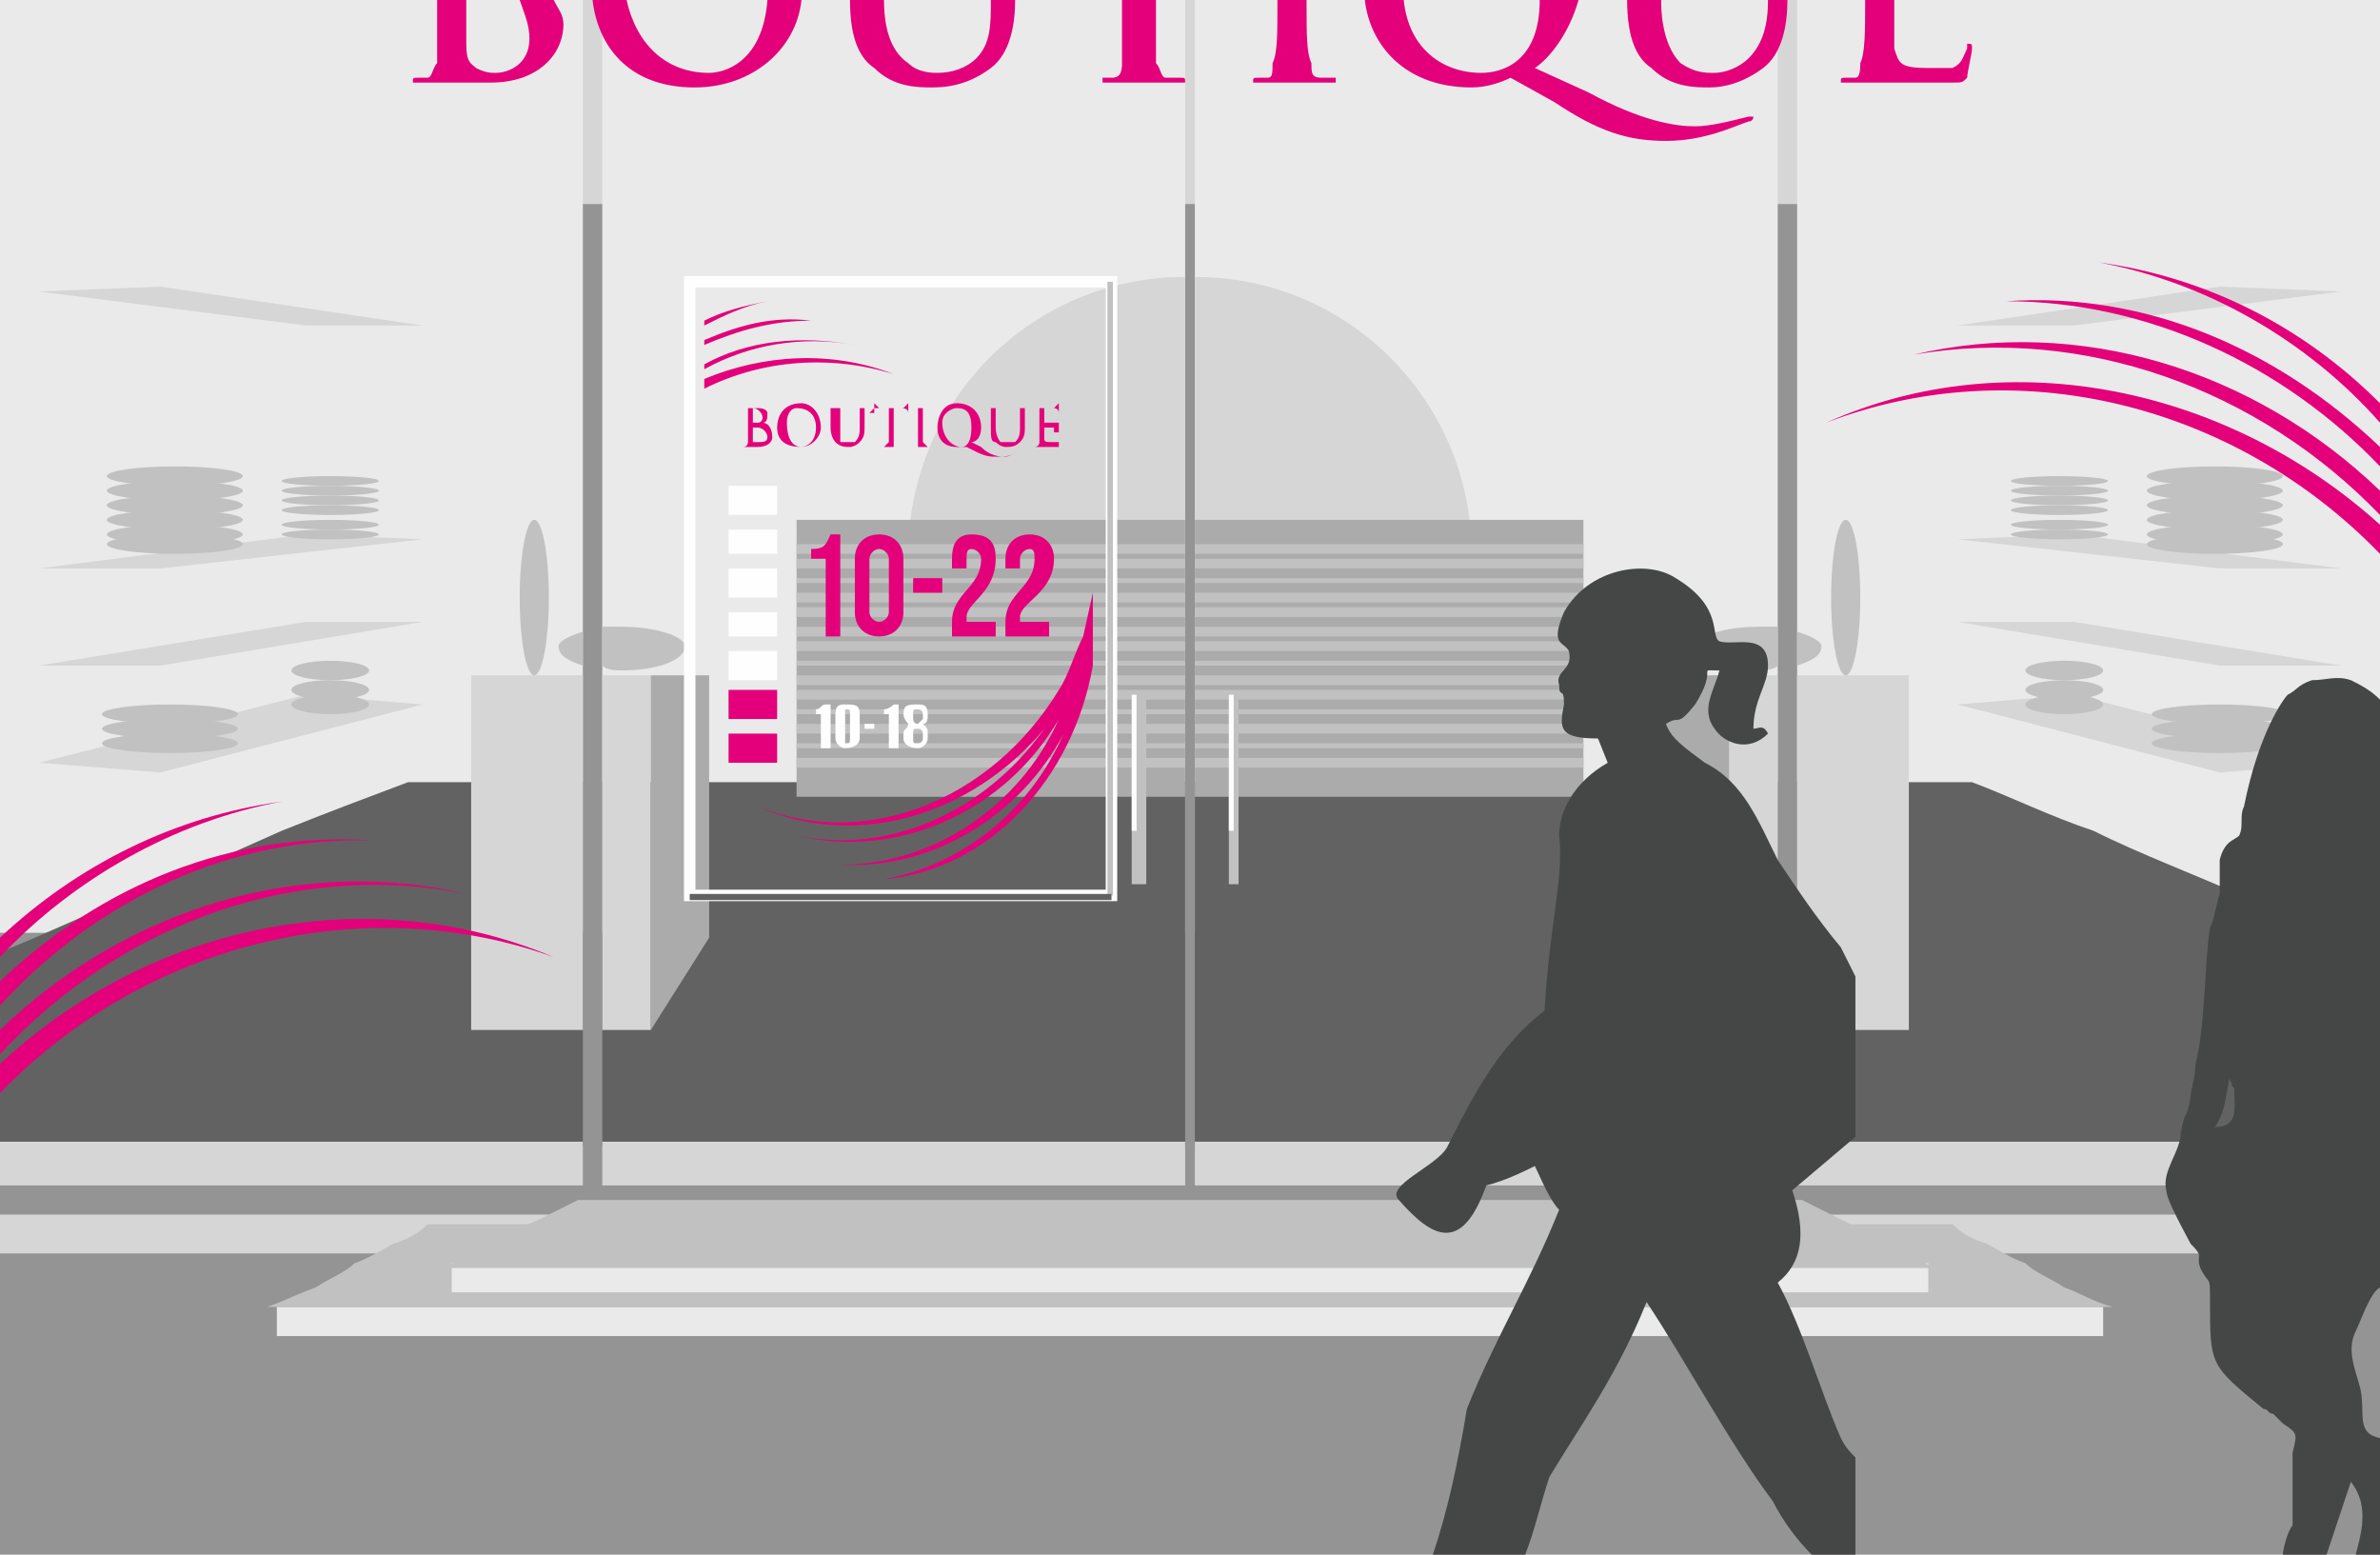 <?xml version="1.0" encoding="UTF-8"?>
<!DOCTYPE svg PUBLIC "-//W3C//DTD SVG 1.1//EN" "http://www.w3.org/Graphics/SVG/1.1/DTD/svg11.dtd">
<!-- Creator: CorelDRAW X7 -->
<svg xmlns="http://www.w3.org/2000/svg" xml:space="preserve" width="490px" height="320px" version="1.1" shape-rendering="geometricPrecision" text-rendering="geometricPrecision" image-rendering="optimizeQuality" fill-rule="evenodd" clip-rule="evenodd"
viewBox="0 0 490 320"
 xmlns:xlink="http://www.w3.org/1999/xlink">
 <g id="Слой_x0020_1">
  <g id="_782054416">
   <polygon fill="#949494" points="0,0 490,0 490,320 0,320 "/>
   <polygon fill="#D6D6D6" points="0,258 490,258 490,250 0,250 "/>
   <polygon fill="#D6D6D6" points="0,0 490,0 490,219 0,219 "/>
   <polygon fill="#949494" points="0,246 490,246 490,42 0,42 "/>
   <path fill="#EAEAEA" d="M370 192l120 0 0 -200 -120 0 0 200zm-370 0l120 0 0 -200 -120 0 0 200zm124 0l120 0 0 -200 -120 0 0 200zm122 0l120 0 0 -200 -120 0 0 200z"/>
   <path fill="#D6D6D6" d="M246 57c32,0 57,26 57,57 0,32 -25,58 -57,58l0 -115zm-2 115c-32,0 -57,-26 -57,-58 0,-31 25,-57 57,-57l0 115z"/>
   <g>
    <polygon fill="#EAEAEA" points="57,275 433,275 433,269 57,269 "/>
    <path fill="#C1C1C1" d="M88 252c26,0 52,0 79,0 26,0 52,0 78,0 26,0 52,0 78,0 26,0 52,0 79,0 2,2 4,3 7,4 2,1 5,3 8,4 2,2 5,3 8,5 3,1 6,3 10,4 -32,0 -64,0 -95,0 -32,0 -64,0 -95,0 -32,0 -63,0 -95,0 -32,0 -63,0 -95,0 3,-1 7,-3 10,-4 3,-2 6,-3 8,-5 3,-1 6,-3 8,-4 3,-1 5,-2 7,-4z"/>
   </g>
   <polygon fill="#EAEAEA" points="93,266 397,266 397,260 93,260 "/>
   <path fill="#C1C1C1" d="M119 247c21,0 42,0 63,0 21,0 42,0 63,0 21,0 42,0 63,0 21,0 42,0 63,0 2,1 4,2 6,3 2,1 4,2 6,3 3,1 5,3 7,4 3,1 5,2 8,4 -25,0 -51,0 -77,0 -25,0 -51,0 -76,0 -26,0 -51,0 -77,0 -25,0 -51,0 -76,0 2,-2 5,-3 7,-4 3,-1 5,-3 7,-4 3,-1 5,-2 7,-3 2,-1 4,-2 6,-3z"/>
   <path fill="#626262" d="M0 236l75 0 45 0 0 -75 -36 0c-8,3 -16,6 -26,10 -9,4 -20,9 -32,14 -8,3 -16,7 -26,11l0 40zm124 0l120 0 0 -75 -80 0 -40 0 0 75zm122 0l120 0 0 -75 -41 0 -79 0 0 75zm124 0l44 0 76 0 0 -40c-10,-4 -18,-8 -27,-11 -11,-5 -22,-9 -32,-14 -9,-3 -17,-7 -25,-10l-36 0 0 75z"/>
   <path fill="#D6D6D6" d="M0 244l120 0 0 -9 -120 0 0 9zm124 0l120 0 0 -9 -120 0 0 9zm122 0l120 0 0 -9 -120 0 0 9zm124 0l120 0 0 -9 -120 0 0 9z"/>
   <path fill="#ABABAB" d="M164 107l80 0 0 57 -80 0 0 -57zm82 0l80 0 0 57 -80 0 0 -57z"/>
   <path fill="#C1C1C1" d="M164 112l80 0 0 2 -80 0 0 -2zm82 0l80 0 0 2 -80 0 0 -2z"/>
   <path fill="#C1C1C1" d="M164 115l80 0 0 2 -80 0 0 -2zm82 0l80 0 0 2 -80 0 0 -2z"/>
   <path fill="#C1C1C1" d="M164 119l80 0 0 1 -80 0 0 -1zm82 0l80 0 0 1 -80 0 0 -1z"/>
   <path fill="#C1C1C1" d="M164 122l80 0 0 2 -80 0 0 -2zm82 0l80 0 0 2 -80 0 0 -2z"/>
   <path fill="#C1C1C1" d="M164 125l80 0 0 2 -80 0 0 -2zm82 0l80 0 0 2 -80 0 0 -2z"/>
   <path fill="#C1C1C1" d="M164 129l80 0 0 2 -80 0 0 -2zm82 0l80 0 0 2 -80 0 0 -2z"/>
   <path fill="#C1C1C1" d="M164 132l80 0 0 2 -80 0 0 -2zm82 0l80 0 0 2 -80 0 0 -2z"/>
   <path fill="#C1C1C1" d="M164 136l80 0 0 1 -80 0 0 -1zm82 0l80 0 0 1 -80 0 0 -1z"/>
   <path fill="#C1C1C1" d="M164 139l80 0 0 2 -80 0 0 -2zm82 0l80 0 0 2 -80 0 0 -2z"/>
   <path fill="#C1C1C1" d="M164 142l80 0 0 2 -80 0 0 -2zm82 0l80 0 0 2 -80 0 0 -2z"/>
   <path fill="#C1C1C1" d="M164 146l80 0 0 1 -80 0 0 -1zm82 0l80 0 0 1 -80 0 0 -1z"/>
   <path fill="#C1C1C1" d="M164 149l80 0 0 2 -80 0 0 -2zm82 0l80 0 0 2 -80 0 0 -2z"/>
   <path fill="#C1C1C1" d="M164 153l80 0 0 1 -80 0 0 -1zm82 0l80 0 0 1 -80 0 0 -1z"/>
   <path fill="#C1C1C1" d="M164 156l80 0 0 2 -80 0 0 -2zm82 0l80 0 0 2 -80 0 0 -2z"/>
   <circle fill="none" cx="245" cy="114" r="58"/>
   <polygon fill="#C1C1C1" points="233,182 236,182 236,143 233,143 "/>
   <polygon fill="#FEFEFE" points="233,171 234,171 234,143 233,143 "/>
   <polygon fill="#C1C1C1" points="253,182 255,182 255,143 253,143 "/>
   <polygon fill="#FEFEFE" points="253,171 254,171 254,143 253,143 "/>
   <polygon fill="#D6D6D6" points="63,143 87,145 33,159 8,157 "/>
   <polygon fill="#D6D6D6" points="63,128 87,128 33,137 8,137 "/>
   <polygon fill="#D6D6D6" points="63,110 87,111 33,117 8,117 "/>
   <polygon fill="#D6D6D6" points="63,67 87,67 33,59 8,60 "/>
   <g>
    <path fill="#D6D6D6" d="M97 139l23 0 0 73 -23 0 0 -73zm27 0l10 0 0 73 -10 0 0 -73z"/>
    <polygon fill="#ABABAB" points="146,139 134,139 134,212 146,193 "/>
   </g>
   <g>
    <polygon fill="#D6D6D6" points="427,143 403,145 457,159 482,157 "/>
    <polygon fill="#D6D6D6" points="427,128 403,128 457,137 482,137 "/>
    <polygon fill="#D6D6D6" points="427,110 403,111 457,117 482,117 "/>
    <polygon fill="#D6D6D6" points="427,67 403,67 457,59 482,60 "/>
    <g>
     <path fill="#D6D6D6" d="M393 139l-23 0 0 73 23 0 0 -73zm-27 0l-10 0 0 73 10 0 0 -73z"/>
     <polygon fill="#ABABAB" points="343,139 356,139 356,212 343,193 "/>
    </g>
   </g>
   <ellipse fill="#C1C1C1" cx="36" cy="112" rx="14" ry="2"/>
   <ellipse fill="#C1C1C1" cx="36" cy="110" rx="14" ry="2"/>
   <ellipse fill="#C1C1C1" cx="36" cy="107" rx="14" ry="2"/>
   <ellipse fill="#C1C1C1" cx="36" cy="104" rx="14" ry="2"/>
   <ellipse fill="#C1C1C1" cx="36" cy="101" rx="14" ry="2"/>
   <ellipse fill="#C1C1C1" cx="36" cy="98" rx="14" ry="2"/>
   <ellipse fill="#C1C1C1" cx="68" cy="110" rx="10" ry="1"/>
   <ellipse fill="#C1C1C1" cx="68" cy="108" rx="10" ry="1"/>
   <ellipse fill="#C1C1C1" cx="68" cy="105" rx="10" ry="1"/>
   <ellipse fill="#C1C1C1" cx="68" cy="103" rx="10" ry="1"/>
   <ellipse fill="#C1C1C1" cx="68" cy="101" rx="10" ry="1"/>
   <ellipse fill="#C1C1C1" cx="68" cy="99" rx="10" ry="1"/>
   <ellipse fill="#C1C1C1" cx="35" cy="153" rx="14" ry="2"/>
   <ellipse fill="#C1C1C1" cx="35" cy="150" rx="14" ry="2"/>
   <ellipse fill="#C1C1C1" cx="35" cy="147" rx="14" ry="2"/>
   <ellipse fill="#C1C1C1" cx="68" cy="145" rx="8" ry="2"/>
   <ellipse fill="#C1C1C1" cx="68" cy="142" rx="8" ry="2"/>
   <ellipse fill="#C1C1C1" cx="68" cy="138" rx="8" ry="2"/>
   <ellipse fill="#C1C1C1" cx="456" cy="112" rx="14" ry="2"/>
   <ellipse fill="#C1C1C1" cx="456" cy="110" rx="14" ry="2"/>
   <ellipse fill="#C1C1C1" cx="456" cy="107" rx="14" ry="2"/>
   <ellipse fill="#C1C1C1" cx="456" cy="104" rx="14" ry="2"/>
   <ellipse fill="#C1C1C1" cx="456" cy="101" rx="14" ry="2"/>
   <ellipse fill="#C1C1C1" cx="456" cy="98" rx="14" ry="2"/>
   <ellipse fill="#C1C1C1" cx="424" cy="110" rx="10" ry="1"/>
   <ellipse fill="#C1C1C1" cx="424" cy="108" rx="10" ry="1"/>
   <ellipse fill="#C1C1C1" cx="424" cy="105" rx="10" ry="1"/>
   <ellipse fill="#C1C1C1" cx="424" cy="103" rx="10" ry="1"/>
   <ellipse fill="#C1C1C1" cx="424" cy="101" rx="10" ry="1"/>
   <ellipse fill="#C1C1C1" cx="424" cy="99" rx="10" ry="1"/>
   <ellipse fill="#C1C1C1" cx="457" cy="153" rx="14" ry="2"/>
   <ellipse fill="#C1C1C1" cx="457" cy="150" rx="14" ry="2"/>
   <ellipse fill="#C1C1C1" cx="457" cy="147" rx="14" ry="2"/>
   <ellipse fill="#C1C1C1" cx="425" cy="145" rx="8" ry="2"/>
   <ellipse fill="#C1C1C1" cx="425" cy="142" rx="8" ry="2"/>
   <ellipse fill="#C1C1C1" cx="425" cy="138" rx="8" ry="2"/>
   <ellipse fill="#C1C1C1" cx="110" cy="123" rx="3" ry="16"/>
   <path fill="#C1C1C1" d="M128 129c7,0 13,2 13,4 0,3 -6,5 -13,5 -1,0 -3,0 -4,-1l0 -8c1,0 3,0 4,0zm-8 8c-3,-1 -5,-2 -5,-4 0,-1 2,-2 5,-3l0 7z"/>
   <ellipse fill="#C1C1C1" cx="380" cy="123" rx="3" ry="16"/>
   <path fill="#C1C1C1" d="M362 129c-7,0 -13,2 -13,4 0,3 6,5 13,5 1,0 3,0 4,-1l0 -8c-1,0 -3,0 -4,0zm8 8c3,-1 5,-2 5,-4 0,-1 -2,-2 -5,-3l0 7z"/>
   <path fill="#E3007A" fill-rule="nonzero" d="M90 1c0,5 0,10 0,12 -1,1 -1,3 -2,3 0,0 -1,0 -2,0 -1,0 -1,0 -1,1 0,0 1,0 1,0 1,0 3,0 4,0 1,0 3,0 3,0 1,0 3,0 4,0 2,0 3,0 4,0 10,0 15,-6 15,-12 0,-2 -1,-3 -2,-5l-7 0c1,3 2,5 2,8 0,5 -4,7 -7,7 -1,0 -2,0 -4,-1 -1,-1 -2,-1 -2,-5l0 -9 -6 0 0 1zm32 -1l7 0c2,9 8,15 17,15 3,0 11,-2 12,-15l7 0c-1,10 -10,18 -22,18 -14,0 -20,-9 -21,-18zm53 0l7 0c0,7 2,11 5,13 2,2 5,2 6,2 3,0 6,-1 8,-3 3,-3 3,-7 3,-12l5 0c0,5 -1,11 -5,14 -4,3 -8,4 -12,4 -3,0 -8,0 -12,-4 -3,-2 -5,-6 -5,-14zm56 0l7 0 0 1c0,5 0,10 0,12 1,1 1,3 2,3 1,0 2,0 3,0 1,0 1,0 1,1 0,0 0,0 -1,0 -4,0 -7,0 -8,0 -2,0 -5,0 -7,0 -1,0 -1,0 -1,0 0,-1 0,-1 0,-1 1,0 2,0 2,0 2,0 2,-2 2,-3 0,-2 0,-7 0,-12l0 -1zm32 0l6 0 0 1c0,6 0,10 1,12 0,2 0,3 2,3 1,0 2,0 3,0 0,0 0,0 0,1 0,0 0,0 -1,0 -3,0 -7,0 -8,0 -1,0 -5,0 -7,0 -1,0 -1,0 -1,0 0,-1 0,-1 1,-1 1,0 1,0 2,0 1,0 1,-1 1,-3 1,-2 1,-6 1,-12l0 -1zm18 0l8 0c1,10 8,15 16,15 4,0 12,-2 12,-15l8 0c-2,7 -6,12 -9,14l11 5c11,6 18,7 22,7 3,0 7,-1 11,-2 0,0 0,0 0,0 1,0 1,0 1,0 0,0 0,1 -1,1 -3,1 -9,4 -17,4 -8,0 -14,-2 -23,-8l-9 -5c-2,1 -5,2 -8,2 -14,0 -21,-9 -22,-18zm54 0l7 0c0,7 2,11 4,13 3,2 5,2 7,2 2,0 5,-1 7,-3 3,-3 4,-7 4,-12l4 0c0,5 -1,11 -5,14 -4,3 -8,4 -11,4 -3,0 -8,0 -12,-4 -3,-2 -5,-6 -5,-14zm49 0l6 0 0 1c0,2 0,7 0,9 1,3 1,4 7,4 1,0 4,0 5,0 2,-1 2,-2 3,-4 0,-1 0,-1 0,-1 1,0 1,0 1,1 0,1 -1,5 -1,6 -1,1 -1,1 -3,1 -4,0 -7,0 -9,0 -3,0 -4,0 -6,0 -1,0 -2,0 -3,0 -1,0 -3,0 -4,0 -1,0 -1,0 -1,0 0,-1 0,-1 1,-1 1,0 1,0 2,0 1,0 1,-2 1,-3 1,-2 1,-7 1,-12l0 -1z"/>
   <g>
    <g>
     <rect fill="none" stroke="#FEFEFE" stroke-width="2.362" x="142" y="58" width="86.834" height="126.304"/>
     <rect fill="#C1C1C1" x="228" y="58" width="1.128" height="126.304"/>
     <rect fill="#626262" x="142" y="184" width="86.834" height="1.263"/>
    </g>
    <path fill="#E3007A" fill-rule="nonzero" d="M154 89c0,1 0,2 0,2 0,0 0,1 -1,1 0,0 0,0 0,0 0,0 0,0 0,0 0,0 0,0 0,0 0,0 0,0 1,0 0,0 0,0 0,0 1,0 1,0 1,0 1,0 1,0 1,0 2,0 3,-1 3,-2 0,-2 -1,-3 -2,-3 1,0 1,-1 1,-2 0,0 0,-1 -2,-1 -1,0 -1,0 -2,0 0,0 -1,0 -1,0 0,0 0,0 0,0 0,0 0,0 0,0 0,0 0,0 0,0 1,0 1,0 1,0 0,1 0,1 0,3l0 2zm1 -5c0,0 0,0 0,0 0,0 0,0 0,0 1,0 2,1 2,2 0,0 0,1 -1,1 0,0 0,0 0,0 -1,0 -1,0 -1,0 0,0 0,0 0,0l0 -3zm3 6c0,1 -1,1 -2,1 0,0 0,0 -1,0 0,0 0,0 0,-1l0 -2c0,0 0,0 0,0 0,0 0,0 1,0 0,0 0,0 0,0 1,0 2,1 2,2zm7 2c2,0 4,-2 4,-4 0,-3 -2,-5 -4,-5 -4,0 -5,3 -5,5 0,2 1,4 5,4zm0 0c-2,0 -3,-2 -3,-5 0,-2 1,-3 2,-3 2,0 4,1 4,4 0,3 -2,4 -3,4zm6 -4c0,2 1,3 1,3 1,1 2,1 3,1 0,0 1,0 2,-1 1,-1 1,-2 1,-3l0 -1c0,-2 0,-2 0,-3 0,0 0,0 0,0 1,0 1,0 1,0 0,0 0,0 0,0 0,0 0,0 0,0 -1,0 -1,0 -2,0 0,0 0,0 -1,0 0,0 0,0 0,0 0,0 0,0 0,0 0,0 0,0 1,0 0,0 0,0 0,0 0,1 0,1 0,3l0 1c0,1 0,2 -1,3 0,0 -1,0 -1,0 -1,0 -1,0 -2,0 0,0 0,-1 0,-3l0 -1c0,-2 0,-2 0,-3 0,0 0,0 0,0 0,0 0,0 0,0 0,0 1,0 1,0 0,0 -1,0 -1,0 0,0 -1,0 -1,0 0,0 -1,0 -2,0 0,0 0,0 0,0 0,0 0,0 0,0 0,0 1,0 1,0 0,0 0,0 0,0 0,1 0,1 0,3l0 1zm12 1c0,1 0,2 0,2 0,0 -1,1 -1,1 0,0 0,0 0,0 0,0 0,0 0,0 0,0 0,0 0,0 0,0 1,0 1,0 1,0 1,0 2,0 0,0 0,0 0,0 0,0 0,0 0,0 0,0 0,0 -1,0 0,0 0,-1 0,-1 0,0 0,-1 0,-2l0 -5 1 0c1,0 2,0 2,1l0 0c0,0 0,0 0,0 0,0 0,0 0,0 0,0 0,-1 0,-1 0,-1 0,-1 0,-1 0,0 0,0 0,0 -1,1 -1,1 -1,1l-5 0c0,0 0,0 -1,-1 0,0 0,0 0,0 0,0 0,0 0,1 0,0 -1,1 -1,1 0,0 0,0 1,0 0,0 0,0 0,0 0,0 0,0 0,-1 0,0 0,0 1,0l2 0 0 5zm6 0c0,1 0,2 0,2 0,0 0,1 0,1 0,0 -1,0 -1,0 0,0 0,0 0,0 0,0 0,0 0,0 1,0 1,0 2,0 0,0 1,0 1,0 1,0 1,0 1,0 0,0 0,0 -1,0 0,0 0,0 0,0 0,0 -1,-1 -1,-1 0,0 0,-1 0,-2l0 -2c0,-2 0,-2 0,-3 0,0 1,0 1,0 0,0 0,0 0,0 0,0 0,0 0,0 0,0 0,0 0,0 0,0 -1,0 -1,0 -1,0 -1,0 -2,0 0,0 0,0 0,0 0,0 0,0 0,0 0,0 1,0 1,0 0,0 0,0 0,0 0,1 0,1 0,3l0 2zm12 4c2,1 3,1 4,1 2,0 3,0 4,-1 0,0 0,0 0,0 0,0 0,0 0,0 0,0 0,0 0,0 -1,1 -2,1 -2,1 -1,0 -3,0 -5,-2l-2 -1c1,0 2,-1 2,-3 0,-3 -2,-5 -5,-5 -3,0 -4,3 -4,5 0,2 1,4 4,4 1,0 2,0 2,0l2 1zm-3 -1c-2,0 -4,-2 -4,-5 0,-2 2,-3 3,-3 2,0 3,1 3,4 0,3 -1,4 -2,4zm6 -4c0,2 0,3 1,3 1,1 2,1 2,1 1,0 2,0 3,-1 1,-1 1,-2 1,-3l0 -1c0,-2 0,-2 0,-3 0,0 0,0 0,0 0,0 0,0 0,0 1,0 1,0 1,0 0,0 0,0 -1,0 0,0 -1,0 -1,0 0,0 -1,0 -1,0 0,0 0,0 0,0 0,0 0,0 0,0 0,0 0,0 0,0 1,0 1,0 1,0 0,1 0,1 0,3l0 1c0,1 0,2 -1,3 0,0 -1,0 -1,0 -1,0 -1,0 -2,0 0,0 -1,-1 -1,-3l0 -1c0,-2 0,-2 0,-3 0,0 0,0 1,0 0,0 0,0 0,0 0,0 0,0 0,0 0,0 0,0 0,0 0,0 -1,0 -1,0 -1,0 -1,0 -2,0 0,0 0,0 0,0 0,0 0,0 0,0 0,0 0,0 0,0 1,0 1,0 1,0 0,1 0,1 0,3l0 1zm10 1c0,1 0,2 0,2 0,0 0,1 -1,1 0,0 0,0 0,0 0,0 0,0 0,0 0,0 0,0 0,0 0,0 1,0 1,0 0,0 0,0 0,0 1,0 1,0 2,0 0,0 1,0 2,0 0,0 0,0 0,0 0,-1 0,-1 0,-2 0,0 0,0 0,0 0,0 0,0 0,0 0,1 0,1 0,1 -1,0 -1,0 -1,0 -2,0 -2,0 -2,-1 0,0 0,-1 0,-1l0 -1c0,0 0,0 0,0 1,0 2,0 2,0 0,0 0,0 0,0 0,0 0,0 0,1 0,0 1,0 1,0 0,0 0,0 0,-1 0,0 0,0 0,0 0,-1 0,-1 0,-1 0,0 0,0 0,0 0,0 0,0 0,0 -1,0 -1,0 -1,0 0,0 -1,0 -2,0 0,0 0,0 0,0l0 -3c0,0 0,0 0,0 0,0 2,0 2,0 0,0 1,0 1,1 0,0 0,0 0,0 0,0 0,0 0,0 0,0 0,0 0,0 0,0 0,-1 0,-1 0,0 0,0 0,0 0,-1 0,-1 0,-1 0,0 0,0 0,0 0,0 -1,1 -1,1 0,0 -2,0 -2,0 -1,0 -1,0 -1,0 0,0 -1,0 -1,0 0,0 0,0 0,0 0,0 0,0 0,0 0,0 0,0 0,0 1,0 1,0 1,0 0,1 0,1 0,3l0 2z"/>
    <polygon fill="#FEFEFE" points="150,100 160,100 160,106 150,106 "/>
    <polygon fill="#FEFEFE" points="150,109 160,109 160,114 150,114 "/>
    <polygon fill="#FEFEFE" points="150,117 160,117 160,123 150,123 "/>
    <polygon fill="#FEFEFE" points="150,126 160,126 160,131 150,131 "/>
    <polygon fill="#FEFEFE" points="150,134 160,134 160,140 150,140 "/>
    <polygon fill="#E3007A" points="150,142 160,142 160,148 150,148 "/>
    <polygon fill="#E3007A" points="150,151 160,151 160,157 150,157 "/>
    <path fill="#E3007A" fill-rule="nonzero" d="M167 115l3 0 0 16 3 0 0 -21 -2 0c-1,2 -1,3 -4,3l0 2zm12 0c0,-1 1,-2 2,-2 1,0 2,1 2,2l0 11c0,1 -1,2 -2,2 -1,0 -2,-1 -2,-2l0 -11zm-3 11c0,3 2,5 5,5 3,0 5,-2 5,-5l0 -11c0,-3 -2,-5 -5,-5 -3,0 -5,2 -5,5l0 11zm12 -4l6 0 0 -3 -6 0 0 3zm14 -7c0,6 -6,7 -6,13l0 3 9 0 0 -3 -6 0c0,0 0,-1 0,-1 0,-3 6,-5 6,-12 0,-3 -1,-5 -5,-5 -3,0 -4,2 -4,5l0 2 3 0 0 -2c0,-1 0,-2 1,-2 1,0 2,1 2,2zm11 0c0,6 -6,7 -6,13l0 3 9 0 0 -3 -6 0c0,0 0,-1 0,-1 0,-3 7,-5 7,-12 0,-3 -2,-5 -5,-5 -3,0 -5,2 -5,5l0 2 3 0 0 -2c0,-1 1,-2 2,-2 1,0 1,1 1,2z"/>
    <path fill="#E3007A" d="M225 137c-4,23 -21,42 -43,44 16,-3 30,-14 37,-30 -9,17 -27,28 -46,27 19,0 37,-12 45,-30 -11,19 -33,29 -54,24 19,4 39,-5 51,-22 -15,18 -39,25 -59,16 22,9 48,-1 62,-24 2,-3 3,-7 5,-11l2 -9c0,6 0,10 0,15z"/>
    <path fill="#FEFEFE" fill-rule="nonzero" d="M168 147l1 0 0 7 2 0 0 -9 -1 0c-1,0 -1,1 -2,1l0 1zm6 0c0,-1 0,-1 0,-1 1,0 1,0 1,1l0 5c0,1 0,1 -1,1 0,0 0,0 0,-1l0 -5zm-2 5c0,1 1,2 2,2 2,0 3,-1 3,-2l0 -5c0,-2 -1,-2 -3,-2 -1,0 -2,0 -2,2l0 5zm6 -2l2 0 0 -1 -2 0 0 1zm4 -3l1 0 0 7 2 0 0 -9 -1 0c0,0 -1,1 -2,1l0 1zm9 5l0 -1c0,-1 0,-1 -1,-2 1,0 1,-1 1,-2l0 0c0,-2 -1,-2 -2,-2 -2,0 -3,0 -3,2l0 0c0,1 1,2 1,2 0,1 -1,1 -1,2l0 1c0,1 1,2 3,2 1,0 2,-1 2,-2zm-3 0l0 -1c0,-1 0,-1 1,-1 0,0 1,0 1,1l0 1c0,1 -1,1 -1,1 -1,0 -1,0 -1,-1zm0 -5c0,-1 0,-1 1,-1 0,0 1,0 1,1l0 1c0,0 -1,1 -1,1 -1,0 -1,-1 -1,-1l0 -1z"/>
    <path fill="#E3007A" d="M145 66c4,-2 8,-3 13,-4 -5,1 -9,3 -13,5l0 -1zm0 4c7,-3 14,-5 22,-4 -8,0 -15,2 -22,5l0 -1zm0 5c9,-5 20,-6 31,-4 -11,-2 -22,0 -31,5l0 -1zm0 3c12,-5 26,-6 39,-1 -13,-4 -27,-3 -39,3l0 -2z"/>
   </g>
   <path fill="#E3007A" d="M0 193c16,-15 36,-25 58,-28 -22,4 -43,16 -58,32l0 -4zm0 9c21,-20 48,-31 77,-29 -29,-1 -57,12 -77,34l0 -5zm0 10c26,-25 62,-36 96,-28 -35,-7 -71,6 -96,33l0 -5zm0 7c31,-29 76,-38 114,-22 -39,-14 -84,-3 -114,28l0 -6z"/>
   <path fill="#454646" d="M460 224c-1,-1 0,0 -1,-2 -1,5 -1,7 -3,10 5,0 4,-4 4,-8zm9 96l10 0 5 -15c4,5 2,11 1,15l5 0 0 -24c-5,-1 -3,-5 -4,-10 -1,-4 -3,-8 -1,-12 1,-2 3,-8 5,-9l0 -121c-2,-2 -4,-3 -6,-4 -3,-1 -5,0 -8,0 -3,1 -3,2 -5,3 -1,1 -6,8 -9,23 -1,2 0,4 -1,6 -1,1 -3,1 -4,5 0,3 0,5 0,7 -1,3 -1,5 -2,7 -1,5 -1,21 -3,28 0,3 -1,5 -1,7 -1,5 -1,2 -2,7 0,4 -4,8 -3,12 0,2 4,9 5,11 3,3 1,2 2,5 2,4 2,1 2,7 0,13 0,13 11,22 1,0 1,1 2,1 1,1 1,1 2,2 3,2 3,2 2,6 0,4 0,11 0,15 -1,1 -2,5 -2,6l-1 0z"/>
   <path fill="#454646" d="M318 208c-9,7 -14,16 -20,28 -2,4 -13,8 -10,11 7,8 13,11 18,-3 4,-1 8,-3 10,-4 1,2 3,7 5,9 -6,15 -13,26 -19,41 -2,12 -4,21 -7,30l19 0c2,-5 3,-10 5,-16 6,-10 14,-21 20,-36 8,12 17,29 26,41 2,4 5,8 8,11l9 0 0 -20c-1,-1 -2,-2 -3,-4 -4,-9 -8,-23 -13,-32 5,-4 6,-10 3,-19l13 -11 0 -21c0,0 0,0 0,-1 0,-1 0,-1 0,-2l0 -9c-1,-2 -2,-4 -3,-6 -5,-6 -9,-12 -13,-18 -4,-8 -7,-16 -15,-20 -4,-3 -7,-5 -8,-8 3,-2 2,1 6,-4 5,-8 0,-7 5,-7 -1,4 -4,8 -1,12 2,3 7,5 11,1 -1,-2 -2,-1 -3,-1 0,-6 3,-9 3,-13 0,-7 -7,-4 -10,-5 -2,-1 1,-7 -9,-13 -6,-4 -18,-2 -23,7 -3,7 0,6 1,8 1,4 -3,4 -2,7 0,3 1,0 1,4 -1,5 -1,7 7,7l2 5c-7,4 -10,10 -10,15 1,9 -2,18 -3,36z"/>
   <path fill="#E3007A" d="M490 83c-16,-16 -36,-26 -58,-29 22,4 43,16 58,33l0 -4zm0 9c-21,-20 -48,-32 -77,-30 29,0 57,13 77,34l0 -4zm0 9c-26,-25 -62,-36 -96,-28 35,-6 71,7 96,33l0 -5zm0 7c-31,-28 -76,-38 -114,-21 39,-15 84,-4 114,27l0 -6z"/>
  </g>
 </g>
</svg>
